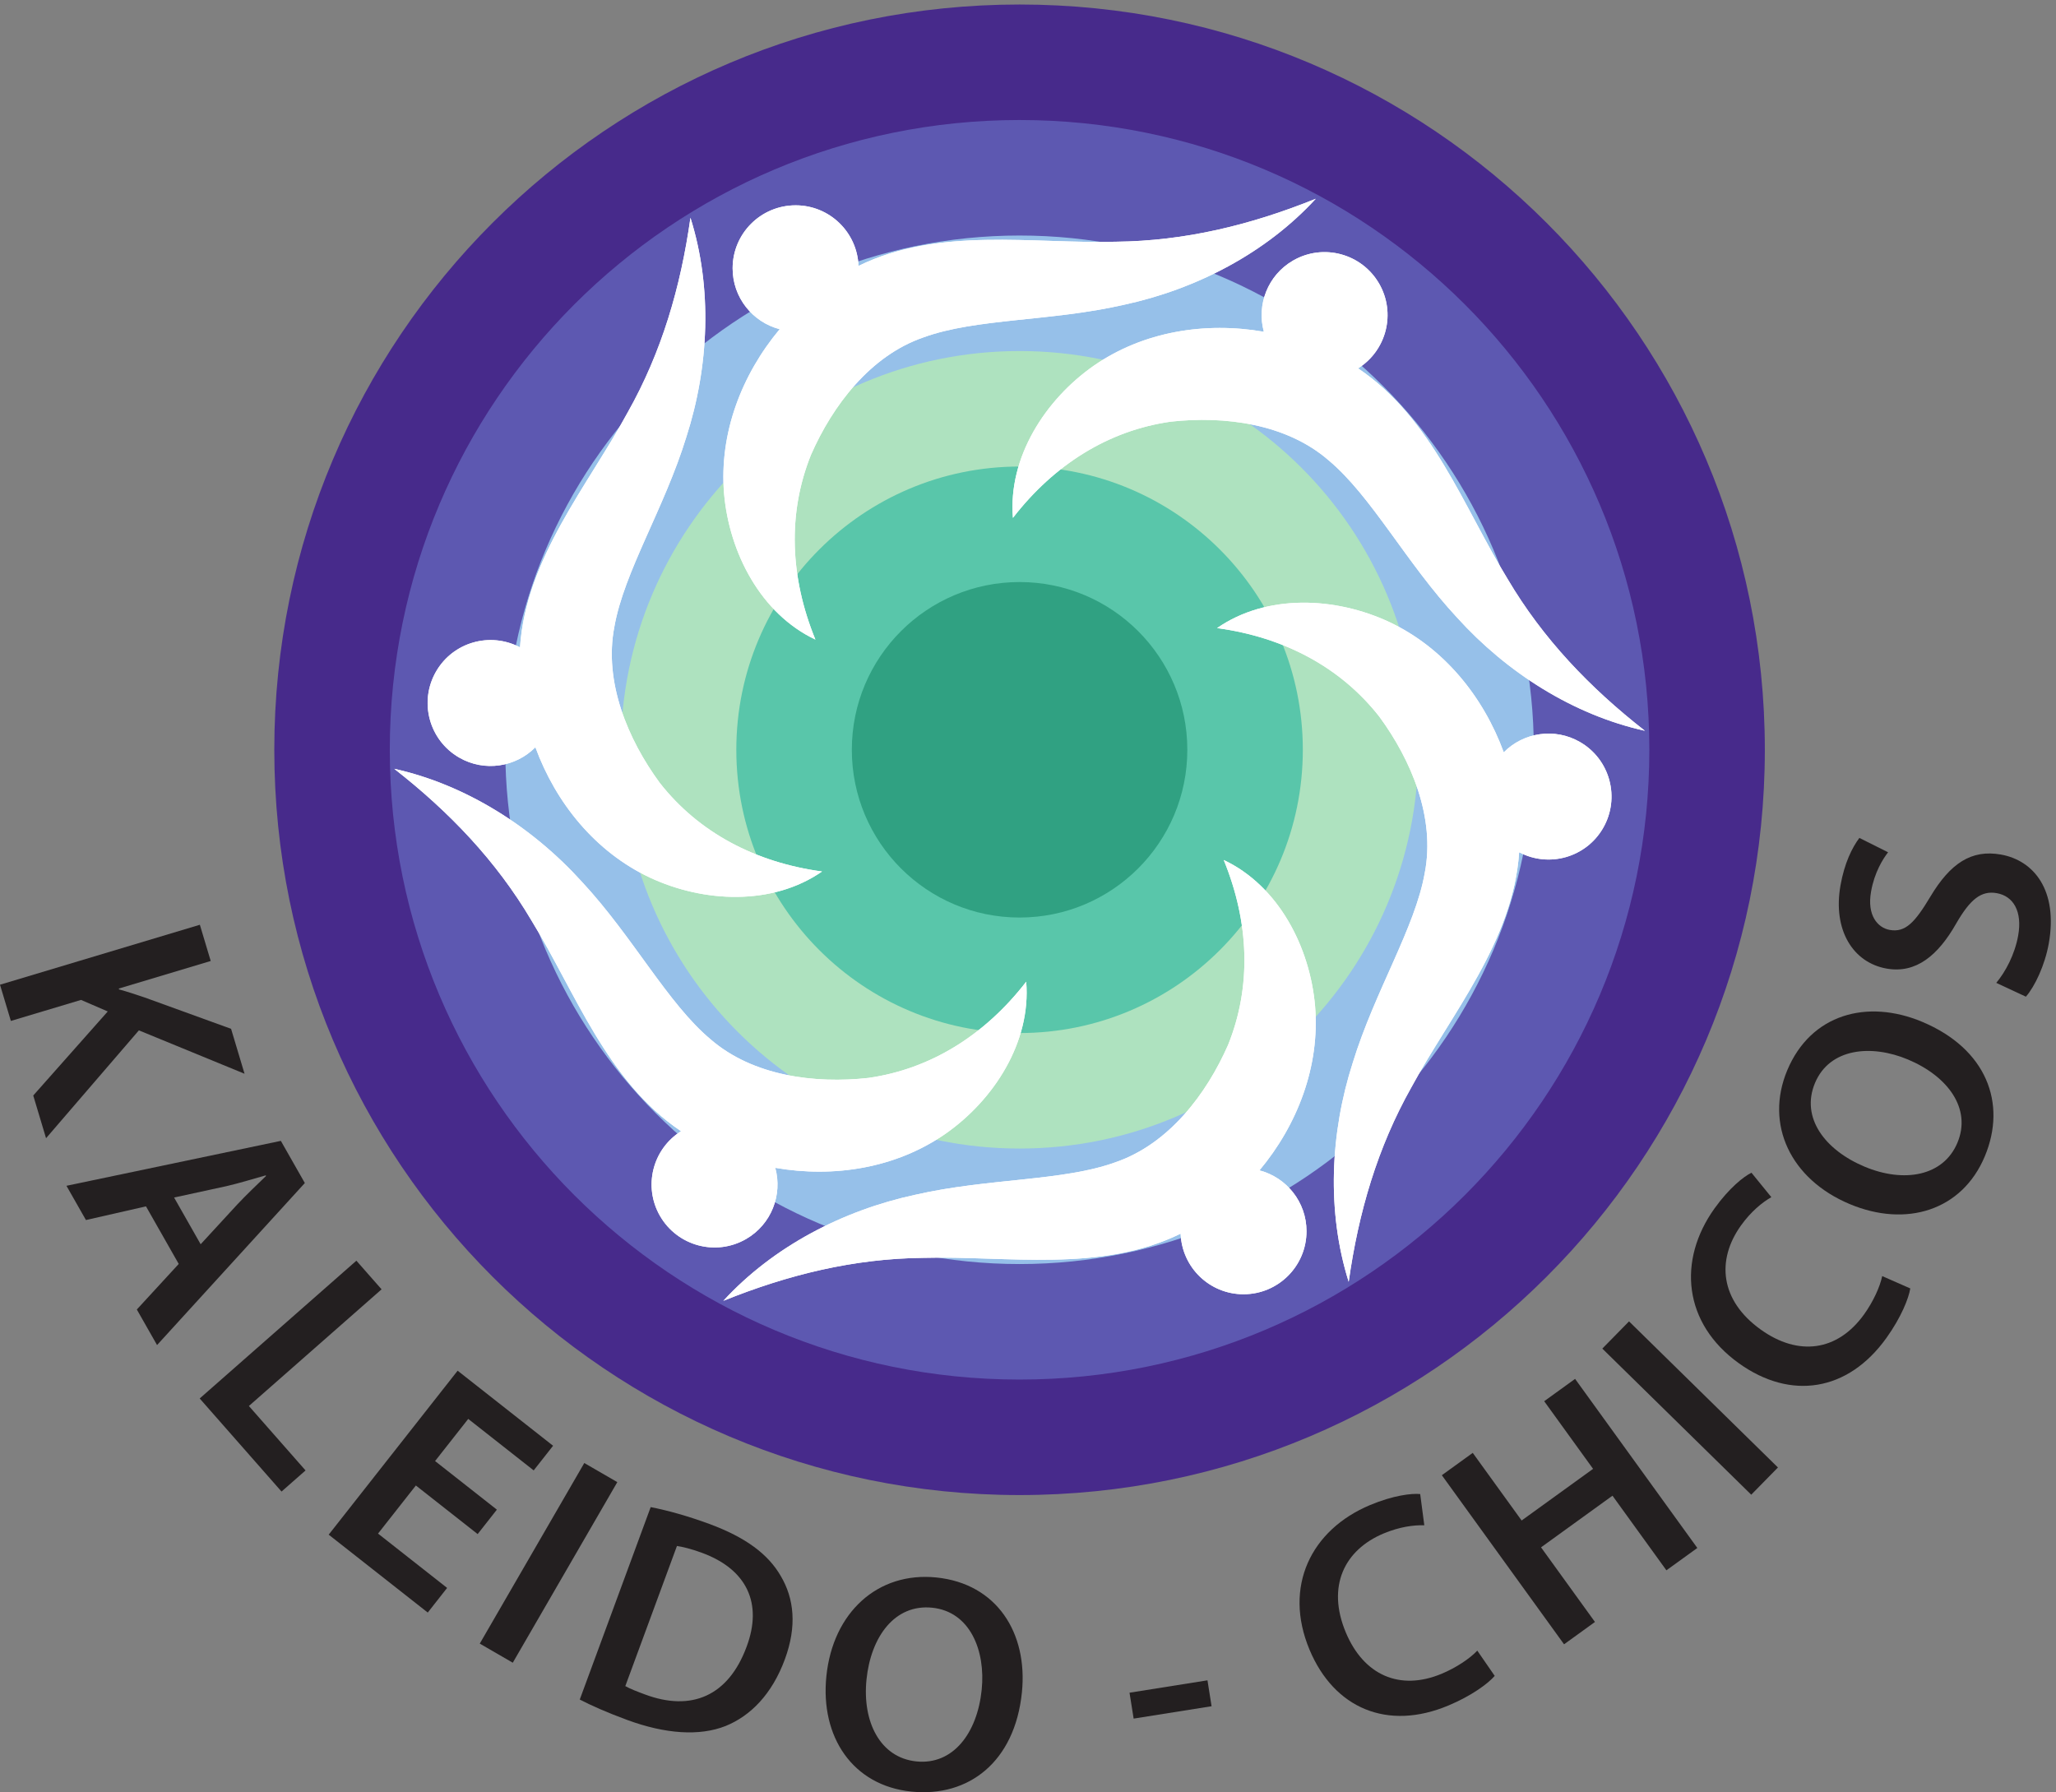 <?xml version="1.0" encoding="UTF-8" standalone="no"?>
<!-- Created with Inkscape (http://www.inkscape.org/) -->

<svg
   version="1.1"
   id="svg1"
   width="159"
   height="138.6"
   viewBox="0 0 159 138.6"
   sodipodi:docname="kaleido chicos n.eps"
   xmlns:inkscape="http://www.inkscape.org/namespaces/inkscape"
   xmlns:sodipodi="http://sodipodi.sourceforge.net/DTD/sodipodi-0.dtd"
   xmlns="http://www.w3.org/2000/svg"
   xmlns:svg="http://www.w3.org/2000/svg">
  <rect x="0" y="0" width="159" height="138.6" fill="#808080" stroke="none"/>
  <defs
     id="defs1" />
  <sodipodi:namedview
     id="namedview1"
     pagecolor="#ffffff"
     bordercolor="#000000"
     borderopacity="0.25"
     inkscape:showpageshadow="2"
     inkscape:pageopacity="0.0"
     inkscape:pagecheckerboard="0"
     inkscape:deskcolor="#d1d1d1">
    <inkscape:page
       x="0"
       y="0"
       inkscape:label="1"
       id="page1"
       width="159"
       height="138.6"
       margin="0"
       bleed="0" />
  </sodipodi:namedview>
  <g
     id="g1"
     inkscape:groupmode="layer"
     inkscape:label="1">
    <g
       id="group-R5">
      <path
         id="path2"
         d="m 116.211,504.391 6.316,-21.071 -53.453,-16.039 0.145,-0.48 c 5.273,-1.442 10.305,-3.172 15.078,-4.762 l 50.066,-18.16 7.832,-26.125 -61.441,25.23 -53.977,-62.711 -7.449,24.829 43.328,48.875 -15.547,6.714 L 6.32,448.457 0,469.527 116.211,504.391"
         style="fill:#231f20;fill-opacity:1;fill-rule:nonzero;stroke:none"
         transform="matrix(0.133,0,0,-0.133,0,138.6)" />
      <path
         id="path3"
         d="m 116.672,318.617 21.25,23.082 c 5.379,5.742 11.558,11.563 16.773,16.629 l -0.203,0.348 c -7.051,-1.985 -15.262,-4.52 -22.597,-6.227 L 101.23,345.781 Z M 84.883,340.648 49.969,332.695 38.645,352.602 163.301,378.73 177.246,354.211 91.32,260 79.562,280.676 103.926,307.164 84.883,340.648"
         style="fill:#231f20;fill-opacity:1;fill-rule:nonzero;stroke:none"
         transform="matrix(0.133,0,0,-0.133,0,138.6)" />
      <path
         id="path4"
         d="m 207.227,309.055 14.648,-16.653 -77.156,-67.836 32.945,-37.472 -13.965,-12.278 -47.586,54.125 91.114,80.114"
         style="fill:#231f20;fill-opacity:1;fill-rule:nonzero;stroke:none"
         transform="matrix(0.133,0,0,-0.133,0,138.6)" />
      <path
         id="path5"
         d="m 277.734,150.09 -35.925,28.25 -21.996,-27.965 40.167,-31.59 -11.257,-14.328 -57.602,45.293 74.973,95.34 55.5,-43.645 -11.274,-14.328 -38.062,29.938 -19.278,-24.504 35.926,-28.258 -11.172,-14.203"
         style="fill:#231f20;fill-opacity:1;fill-rule:nonzero;stroke:none"
         transform="matrix(0.133,0,0,-0.133,0,138.6)" />
      <path
         id="path6"
         d="M 358.945,180.297 298.164,75.293 278.965,86.402 339.746,191.406 358.945,180.297"
         style="fill:#231f20;fill-opacity:1;fill-rule:nonzero;stroke:none"
         transform="matrix(0.133,0,0,-0.133,0,138.6)" />
      <path
         id="path7"
         d="m 363.594,61.691 c 2.734,-1.578 7.136,-3.262 11.386,-4.832 26.954,-10.098 48.543,-1.035 59.168,27.789 9.368,25.071 0.239,44.879 -25.886,54.508 -6.524,2.403 -11.387,3.535 -14.641,4.012 z m 14.758,104.082 c 9.824,-1.91 21.765,-5.242 34.07,-9.777 21.355,-7.875 34.277,-17.676 41.543,-30.254 7.773,-13.09 9.519,-29.148 2.402,-48.472 -7.519,-20.398 -20.039,-32.922 -34.414,-38.758 -15.207,-6.051 -35.144,-4.652 -57.273,3.504 -12.102,4.465 -21.047,8.469 -27.571,11.863 l 41.243,111.894"
         style="fill:#231f20;fill-opacity:1;fill-rule:nonzero;stroke:none"
         transform="matrix(0.133,0,0,-0.133,0,138.6)" />
      <path
         id="path8"
         d="m 503.84,65.531 c -2.512,-24.633 7.93,-45.48 29.012,-47.633 21.296,-2.18 35.39,16.41 37.968,41.672 2.332,22.789 -6.777,45.453 -28.777,47.703 -21.84,2.235 -35.664,-16.941 -38.203,-41.742 z m 90.359,-7.524 C 590.066,17.578 563.191,-3.039 529.922,0.359 495.82,3.852 476.887,32.109 480.508,67.465 c 3.777,37.07 29.883,60.875 63.945,57.394 35.215,-3.597 53.274,-32.34 49.746,-66.851"
         style="fill:#231f20;fill-opacity:1;fill-rule:nonzero;stroke:none"
         transform="matrix(0.133,0,0,-0.133,0,138.6)" />
      <path
         id="path9"
         d="m 702.102,65.051 2.39,-15.062 -45.32,-7.195 -2.395,15.059 45.325,7.199"
         style="fill:#231f20;fill-opacity:1;fill-rule:nonzero;stroke:none"
         transform="matrix(0.133,0,0,-0.133,0,138.6)" />
      <path
         id="path10"
         d="m 869.121,67.633 c -3.828,-4.445 -13.367,-11.543 -26.926,-17.223 -35.484,-14.879 -66.453,-1.649 -80.742,32.426 -15.406,36.789 0.957,69.781 35.168,84.121 13.457,5.641 24.109,6.895 29.172,6.41 l 2.391,-18.152 c -6.211,0.183 -14.5,-0.93 -23.653,-4.766 -22.801,-9.554 -33.254,-30.683 -21.98,-57.582 10.332,-24.66 31.258,-34.258 55.84,-23.949 8.257,3.461 16.211,8.723 20.601,13.398 l 10.129,-14.684"
         style="fill:#231f20;fill-opacity:1;fill-rule:nonzero;stroke:none"
         transform="matrix(0.133,0,0,-0.133,0,138.6)" />
      <path
         id="path11"
         d="m 856.348,197.309 28.425,-39.325 41.543,30.028 -28.425,39.332 17.968,12.988 71.075,-98.32 -17.981,-12.989 -31.355,43.383 L 896.055,142.379 927.41,98.988 909.441,86 l -71.062,98.32 17.969,12.989"
         style="fill:#231f20;fill-opacity:1;fill-rule:nonzero;stroke:none"
         transform="matrix(0.133,0,0,-0.133,0,138.6)" />
      <path
         id="path12"
         d="m 947.219,273.766 86.591,-84.95 -15.53,-15.828 -86.592,84.953 15.531,15.825"
         style="fill:#231f20;fill-opacity:1;fill-rule:nonzero;stroke:none"
         transform="matrix(0.133,0,0,-0.133,0,138.6)" />
      <path
         id="path13"
         d="m 1110.76,292.922 c -0.93,-5.793 -5.32,-16.848 -13.88,-28.789 -22.41,-31.285 -55.71,-36.274 -85.75,-14.754 -32.419,23.226 -35.786,59.906 -14.196,90.062 8.506,11.864 16.916,18.524 21.476,20.762 L 1029.97,346 c -5.39,-3.094 -11.86,-8.395 -17.65,-16.465 -14.39,-20.097 -12.2,-43.566 11.51,-60.551 21.73,-15.57 44.58,-12.769 60.1,8.907 5.22,7.285 9.22,15.933 10.5,22.211 l 16.33,-7.18"
         style="fill:#231f20;fill-opacity:1;fill-rule:nonzero;stroke:none"
         transform="matrix(0.133,0,0,-0.133,0,138.6)" />
      <path
         id="path14"
         d="m 1084.18,363.73 c 22.83,-9.57 45.81,-5.64 53.99,13.903 8.28,19.734 -5.41,38.617 -28.81,48.426 -21.13,8.851 -45.45,6.734 -54,-13.657 -8.48,-20.234 5.84,-39.039 28.82,-48.672 z m 33.47,84.235 c 37.46,-15.703 49.36,-47.399 36.44,-78.231 -13.24,-31.597 -45.77,-41.496 -78.54,-27.761 -34.35,14.394 -49.53,46.281 -36.31,77.847 13.68,32.637 46.41,41.551 78.41,28.145"
         style="fill:#231f20;fill-opacity:1;fill-rule:nonzero;stroke:none"
         transform="matrix(0.133,0,0,-0.133,0,138.6)" />
      <path
         id="path15"
         d="m 1160.76,470.609 c 5.3,6.325 10.76,16.407 12.74,27.536 2.47,13.929 -2.7,22.886 -12.46,24.621 -9.03,1.593 -15.42,-3.512 -23.59,-17.664 -10.51,-18.5 -23.33,-29.235 -40.46,-26.196 -19.58,3.473 -31.4,22.449 -26.81,48.379 2.3,12.953 6.73,21.934 10.98,27.598 l 16.69,-8.344 c -3.03,-3.922 -7.92,-11.644 -9.9,-22.871 -2.46,-13.859 3.87,-21.047 10.9,-22.289 9.16,-1.621 14.69,4.523 23.61,19.394 11.61,19.356 23.8,27.489 40.98,24.442 19.22,-3.406 33.33,-20.844 27.86,-51.68 -2.25,-12.644 -8.17,-25.133 -13.32,-30.957 l -17.22,8.031"
         style="fill:#231f20;fill-opacity:1;fill-rule:nonzero;stroke:none"
         transform="matrix(0.133,0,0,-0.133,0,138.6)" />
      <path
         id="path16"
         d="m 1026.19,606.129 c 0,-239.332 -194.014,-433.352 -433.346,-433.352 -239.336,0 -433.352,194.02 -433.352,433.352 0,239.332 194.016,433.351 433.352,433.351 239.332,0 433.346,-194.019 433.346,-433.351"
         style="fill:#472a8b;fill-opacity:1;fill-rule:nonzero;stroke:none"
         transform="matrix(0.133,0,0,-0.133,0,138.6)" />
      <path
         id="path17"
         d="m 959.031,606.129 c 0,-202.242 -163.949,-366.191 -366.187,-366.191 -202.242,0 -366.192,163.949 -366.192,366.191 0,202.238 163.95,366.187 366.192,366.187 202.238,0 366.187,-163.949 366.187,-366.187"
         style="fill:#5d58b1;fill-opacity:1;fill-rule:nonzero;stroke:none"
         transform="matrix(0.133,0,0,-0.133,0,138.6)" />
      <path
         id="path18"
         d="m 891.867,606.129 c 0,-165.149 -133.879,-299.027 -299.023,-299.027 -165.149,0 -299.028,133.878 -299.028,299.027 0,165.148 133.879,299.027 299.028,299.027 165.144,0 299.023,-133.879 299.023,-299.027"
         style="fill:#96c0e9;fill-opacity:1;fill-rule:nonzero;stroke:none"
         transform="matrix(0.133,0,0,-0.133,0,138.6)" />
      <path
         id="path19"
         d="m 824.707,606.129 c 0,-128.055 -103.809,-231.863 -231.863,-231.863 -128.059,0 -231.867,103.808 -231.867,231.863 0,128.055 103.808,231.863 231.867,231.863 128.054,0 231.863,-103.808 231.863,-231.863"
         style="fill:#aee2bf;fill-opacity:1;fill-rule:nonzero;stroke:none"
         transform="matrix(0.133,0,0,-0.133,0,138.6)" />
      <path
         id="path20"
         d="m 757.543,606.129 c 0,-90.965 -73.738,-164.703 -164.699,-164.703 -90.965,0 -164.703,73.738 -164.703,164.703 0,90.961 73.738,164.699 164.703,164.699 90.961,0 164.699,-73.738 164.699,-164.699"
         style="fill:#59c6aa;fill-opacity:1;fill-rule:nonzero;stroke:none"
         transform="matrix(0.133,0,0,-0.133,0,138.6)" />
      <path
         id="path21"
         d="m 690.383,606.129 c 0,-53.871 -43.672,-97.539 -97.539,-97.539 -53.871,0 -97.539,43.668 -97.539,97.539 0,53.867 43.668,97.539 97.539,97.539 53.867,0 97.539,-43.672 97.539,-97.539"
         style="fill:#30a182;fill-opacity:1;fill-rule:nonzero;stroke:none"
         transform="matrix(0.133,0,0,-0.133,0,138.6)" />
      <path
         id="path22"
         d="m 536.852,310.707 c 48.605,1.316 102.992,-8.828 149.644,14.063 0.742,-19.575 16.801,-35.227 36.559,-35.227 20.23,0 36.629,16.398 36.629,36.629 0,17.023 -11.625,31.289 -27.356,35.402 22.133,26.516 35.246,60.547 32.344,95.528 -2.969,34.382 -21.313,69.929 -53.113,84.945 14.843,-36.234 16.234,-73.516 2.55,-107.477 -12.589,-28.679 -34.496,-57.574 -65.363,-68.234 -30.512,-11.16 -74.137,-9.227 -116.578,-18.961 -42.039,-9.059 -82.594,-30.078 -111.559,-61.656 37.868,15.293 76.071,24.582 116.243,24.988"
         style="fill:#ffffff;fill-opacity:1;fill-rule:nonzero;stroke:none"
         transform="matrix(0.133,0,0,-0.133,0,138.6)" />
      <path
         id="path23"
         d="m 309.004,506.906 c 25.441,-41.437 43.848,-93.609 87,-122.566 -16.578,-10.43 -22.106,-32.164 -12.227,-49.274 10.114,-17.519 32.516,-23.523 50.036,-13.41 14.742,8.512 21.285,25.711 16.98,41.395 34.027,-5.91 70.059,-0.254 98.902,19.754 28.293,19.761 49.903,53.418 47.008,88.468 -23.957,-30.972 -55.551,-50.816 -91.805,-55.949 -31.128,-3.437 -67.109,1.09 -91.773,22.489 -24.918,20.843 -45.059,59.589 -74.707,91.484 -28.867,31.875 -67.348,56.484 -109.176,65.777 32.176,-25.144 59.324,-53.586 79.762,-88.168"
         style="fill:#ffffff;fill-opacity:1;fill-rule:nonzero;stroke:none"
         transform="matrix(0.133,0,0,-0.133,0,138.6)" />
      <path
         id="path24"
         d="m 364.992,802.328 c -23.164,-42.754 -59.14,-84.777 -62.64,-136.629 -17.325,9.145 -38.911,3.063 -48.789,-14.047 -10.114,-17.519 -4.114,-39.922 13.41,-50.039 14.738,-8.508 32.906,-5.574 44.336,5.992 11.894,-32.421 34.808,-60.796 66.558,-75.773 31.262,-14.621 71.211,-16.508 100.117,3.523 -38.796,5.262 -71.781,22.7 -94.351,51.532 -18.543,25.242 -32.613,58.664 -26.41,90.722 5.59,32.004 29.074,68.817 41.871,110.442 13.172,40.937 15.242,86.566 2.379,127.437 -5.688,-40.437 -16.746,-78.168 -36.481,-113.16"
         style="fill:#ffffff;fill-opacity:1;fill-rule:nonzero;stroke:none"
         transform="matrix(0.133,0,0,-0.133,0,138.6)" />
      <path
         id="path25"
         d="m 648.832,901.551 c -48.605,-1.317 -102.992,8.828 -149.644,-14.067 -0.743,19.579 -16.801,35.231 -36.559,35.231 -20.231,0 -36.633,-16.402 -36.633,-36.629 0,-17.023 11.625,-31.289 27.359,-35.402 -22.132,-26.516 -35.25,-60.547 -32.343,-95.532 2.968,-34.379 21.312,-69.925 53.113,-84.941 -14.844,36.23 -16.234,73.516 -2.551,107.477 12.59,28.679 34.496,57.574 65.364,68.234 30.507,11.16 74.132,9.226 116.578,18.961 42.039,9.058 82.589,30.078 111.554,61.656 -37.863,-15.293 -76.066,-24.582 -116.238,-24.988"
         style="fill:#ffffff;fill-opacity:1;fill-rule:nonzero;stroke:none"
         transform="matrix(0.133,0,0,-0.133,0,138.6)" />
      <path
         id="path26"
         d="m 876.684,705.352 c -25.446,41.433 -43.852,93.605 -87.004,122.562 16.582,10.43 22.105,32.164 12.23,49.277 -10.117,17.52 -32.519,23.524 -50.039,13.407 -14.738,-8.512 -21.285,-25.711 -16.98,-41.395 -34.028,5.91 -70.059,0.254 -98.903,-19.754 -28.289,-19.761 -49.902,-53.418 -47.008,-88.465 23.961,30.969 55.551,50.817 91.805,55.946 31.129,3.437 67.11,-1.09 91.774,-22.489 24.918,-20.843 45.058,-59.589 74.711,-91.48 28.867,-31.879 67.343,-56.488 109.175,-65.781 -32.175,25.144 -59.324,53.586 -79.761,88.172"
         style="fill:#ffffff;fill-opacity:1;fill-rule:nonzero;stroke:none"
         transform="matrix(0.133,0,0,-0.133,0,138.6)" />
      <path
         id="path27"
         d="m 820.691,409.93 c 23.164,42.75 59.145,84.777 62.645,136.629 17.32,-9.149 38.906,-3.067 48.785,14.046 10.117,17.52 4.113,39.922 -13.406,50.036 -14.742,8.511 -32.91,5.578 -44.336,-5.993 -11.899,32.426 -34.813,60.801 -66.559,75.778 -31.261,14.621 -71.215,16.508 -100.121,-3.524 38.801,-5.265 71.785,-22.699 94.352,-51.531 18.543,-25.242 32.613,-58.664 26.414,-90.723 -5.594,-32.003 -29.078,-68.816 -41.871,-110.441 -13.172,-40.937 -15.246,-86.566 -2.379,-127.441 5.687,40.437 16.746,78.172 36.476,113.164"
         style="fill:#ffffff;fill-opacity:1;fill-rule:nonzero;stroke:none"
         transform="matrix(0.133,0,0,-0.133,0,138.6)" />
      <path
         id="path28"
         d="m 536.852,310.707 c 48.605,1.316 102.992,-8.828 149.644,14.063 0.742,-19.575 16.801,-35.227 36.559,-35.227 20.23,0 36.629,16.398 36.629,36.629 0,17.023 -11.625,31.289 -27.356,35.402 22.133,26.516 35.246,60.547 32.344,95.528 -2.969,34.382 -21.313,69.929 -53.113,84.945 14.843,-36.234 16.234,-73.516 2.55,-107.477 -12.589,-28.679 -34.496,-57.574 -65.363,-68.234 -30.512,-11.16 -74.137,-9.227 -116.578,-18.961 -42.039,-9.059 -82.594,-30.078 -111.559,-61.656 37.868,15.293 76.071,24.582 116.243,24.988"
         style="fill:#ffffff;fill-opacity:1;fill-rule:nonzero;stroke:none"
         transform="matrix(0.133,0,0,-0.133,0,138.6)" />
      <path
         id="path29"
         d="m 309.004,506.906 c 25.441,-41.437 43.848,-93.609 87,-122.566 -16.578,-10.43 -22.106,-32.164 -12.227,-49.274 10.114,-17.519 32.516,-23.523 50.036,-13.41 14.742,8.512 21.285,25.711 16.98,41.395 34.027,-5.91 70.059,-0.254 98.902,19.754 28.293,19.761 49.903,53.418 47.008,88.468 -23.957,-30.972 -55.551,-50.816 -91.805,-55.949 -31.128,-3.437 -67.109,1.09 -91.773,22.489 -24.918,20.843 -45.059,59.589 -74.707,91.484 -28.867,31.875 -67.348,56.484 -109.176,65.777 32.176,-25.144 59.324,-53.586 79.762,-88.168"
         style="fill:#ffffff;fill-opacity:1;fill-rule:nonzero;stroke:none"
         transform="matrix(0.133,0,0,-0.133,0,138.6)" />
      <path
         id="path30"
         d="m 364.992,802.328 c -23.164,-42.754 -59.14,-84.777 -62.64,-136.629 -17.325,9.145 -38.911,3.063 -48.789,-14.047 -10.114,-17.519 -4.114,-39.922 13.41,-50.039 14.738,-8.508 32.906,-5.574 44.336,5.992 11.894,-32.421 34.808,-60.796 66.558,-75.773 31.262,-14.621 71.211,-16.508 100.117,3.523 -38.796,5.262 -71.781,22.7 -94.351,51.532 -18.543,25.242 -32.613,58.664 -26.41,90.722 5.59,32.004 29.074,68.817 41.871,110.442 13.172,40.937 15.242,86.566 2.379,127.437 -5.688,-40.437 -16.746,-78.168 -36.481,-113.16"
         style="fill:#ffffff;fill-opacity:1;fill-rule:nonzero;stroke:none"
         transform="matrix(0.133,0,0,-0.133,0,138.6)" />
      <path
         id="path31"
         d="m 648.832,901.551 c -48.605,-1.317 -102.992,8.828 -149.644,-14.067 -0.743,19.579 -16.801,35.231 -36.559,35.231 -20.231,0 -36.633,-16.402 -36.633,-36.629 0,-17.023 11.625,-31.289 27.359,-35.402 -22.132,-26.516 -35.25,-60.547 -32.343,-95.532 2.968,-34.379 21.312,-69.925 53.113,-84.941 -14.844,36.23 -16.234,73.516 -2.551,107.477 12.59,28.679 34.496,57.574 65.364,68.234 30.507,11.16 74.132,9.226 116.578,18.961 42.039,9.058 82.589,30.078 111.554,61.656 -37.863,-15.293 -76.066,-24.582 -116.238,-24.988"
         style="fill:#ffffff;fill-opacity:1;fill-rule:nonzero;stroke:none"
         transform="matrix(0.133,0,0,-0.133,0,138.6)" />
      <path
         id="path32"
         d="m 876.684,705.352 c -25.446,41.433 -43.852,93.605 -87.004,122.562 16.582,10.43 22.105,32.164 12.23,49.277 -10.117,17.52 -32.519,23.524 -50.039,13.407 -14.738,-8.512 -21.285,-25.711 -16.98,-41.395 -34.028,5.91 -70.059,0.254 -98.903,-19.754 -28.289,-19.761 -49.902,-53.418 -47.008,-88.465 23.961,30.969 55.551,50.817 91.805,55.946 31.129,3.437 67.11,-1.09 91.774,-22.489 24.918,-20.843 45.058,-59.589 74.711,-91.48 28.867,-31.879 67.343,-56.488 109.175,-65.781 -32.175,25.144 -59.324,53.586 -79.761,88.172"
         style="fill:#ffffff;fill-opacity:1;fill-rule:nonzero;stroke:none"
         transform="matrix(0.133,0,0,-0.133,0,138.6)" />
      <path
         id="path33"
         d="m 820.691,409.93 c 23.164,42.75 59.145,84.777 62.645,136.629 17.32,-9.149 38.906,-3.067 48.785,14.046 10.117,17.52 4.113,39.922 -13.406,50.036 -14.742,8.511 -32.91,5.578 -44.336,-5.993 -11.899,32.426 -34.813,60.801 -66.559,75.778 -31.261,14.621 -71.215,16.508 -100.121,-3.524 38.801,-5.265 71.785,-22.699 94.352,-51.531 18.543,-25.242 32.613,-58.664 26.414,-90.723 -5.594,-32.003 -29.078,-68.816 -41.871,-110.441 -13.172,-40.937 -15.246,-86.566 -2.379,-127.441 5.687,40.437 16.746,78.172 36.476,113.164"
         style="fill:#ffffff;fill-opacity:1;fill-rule:nonzero;stroke:none"
         transform="matrix(0.133,0,0,-0.133,0,138.6)" />
    </g>
  </g>
</svg>
